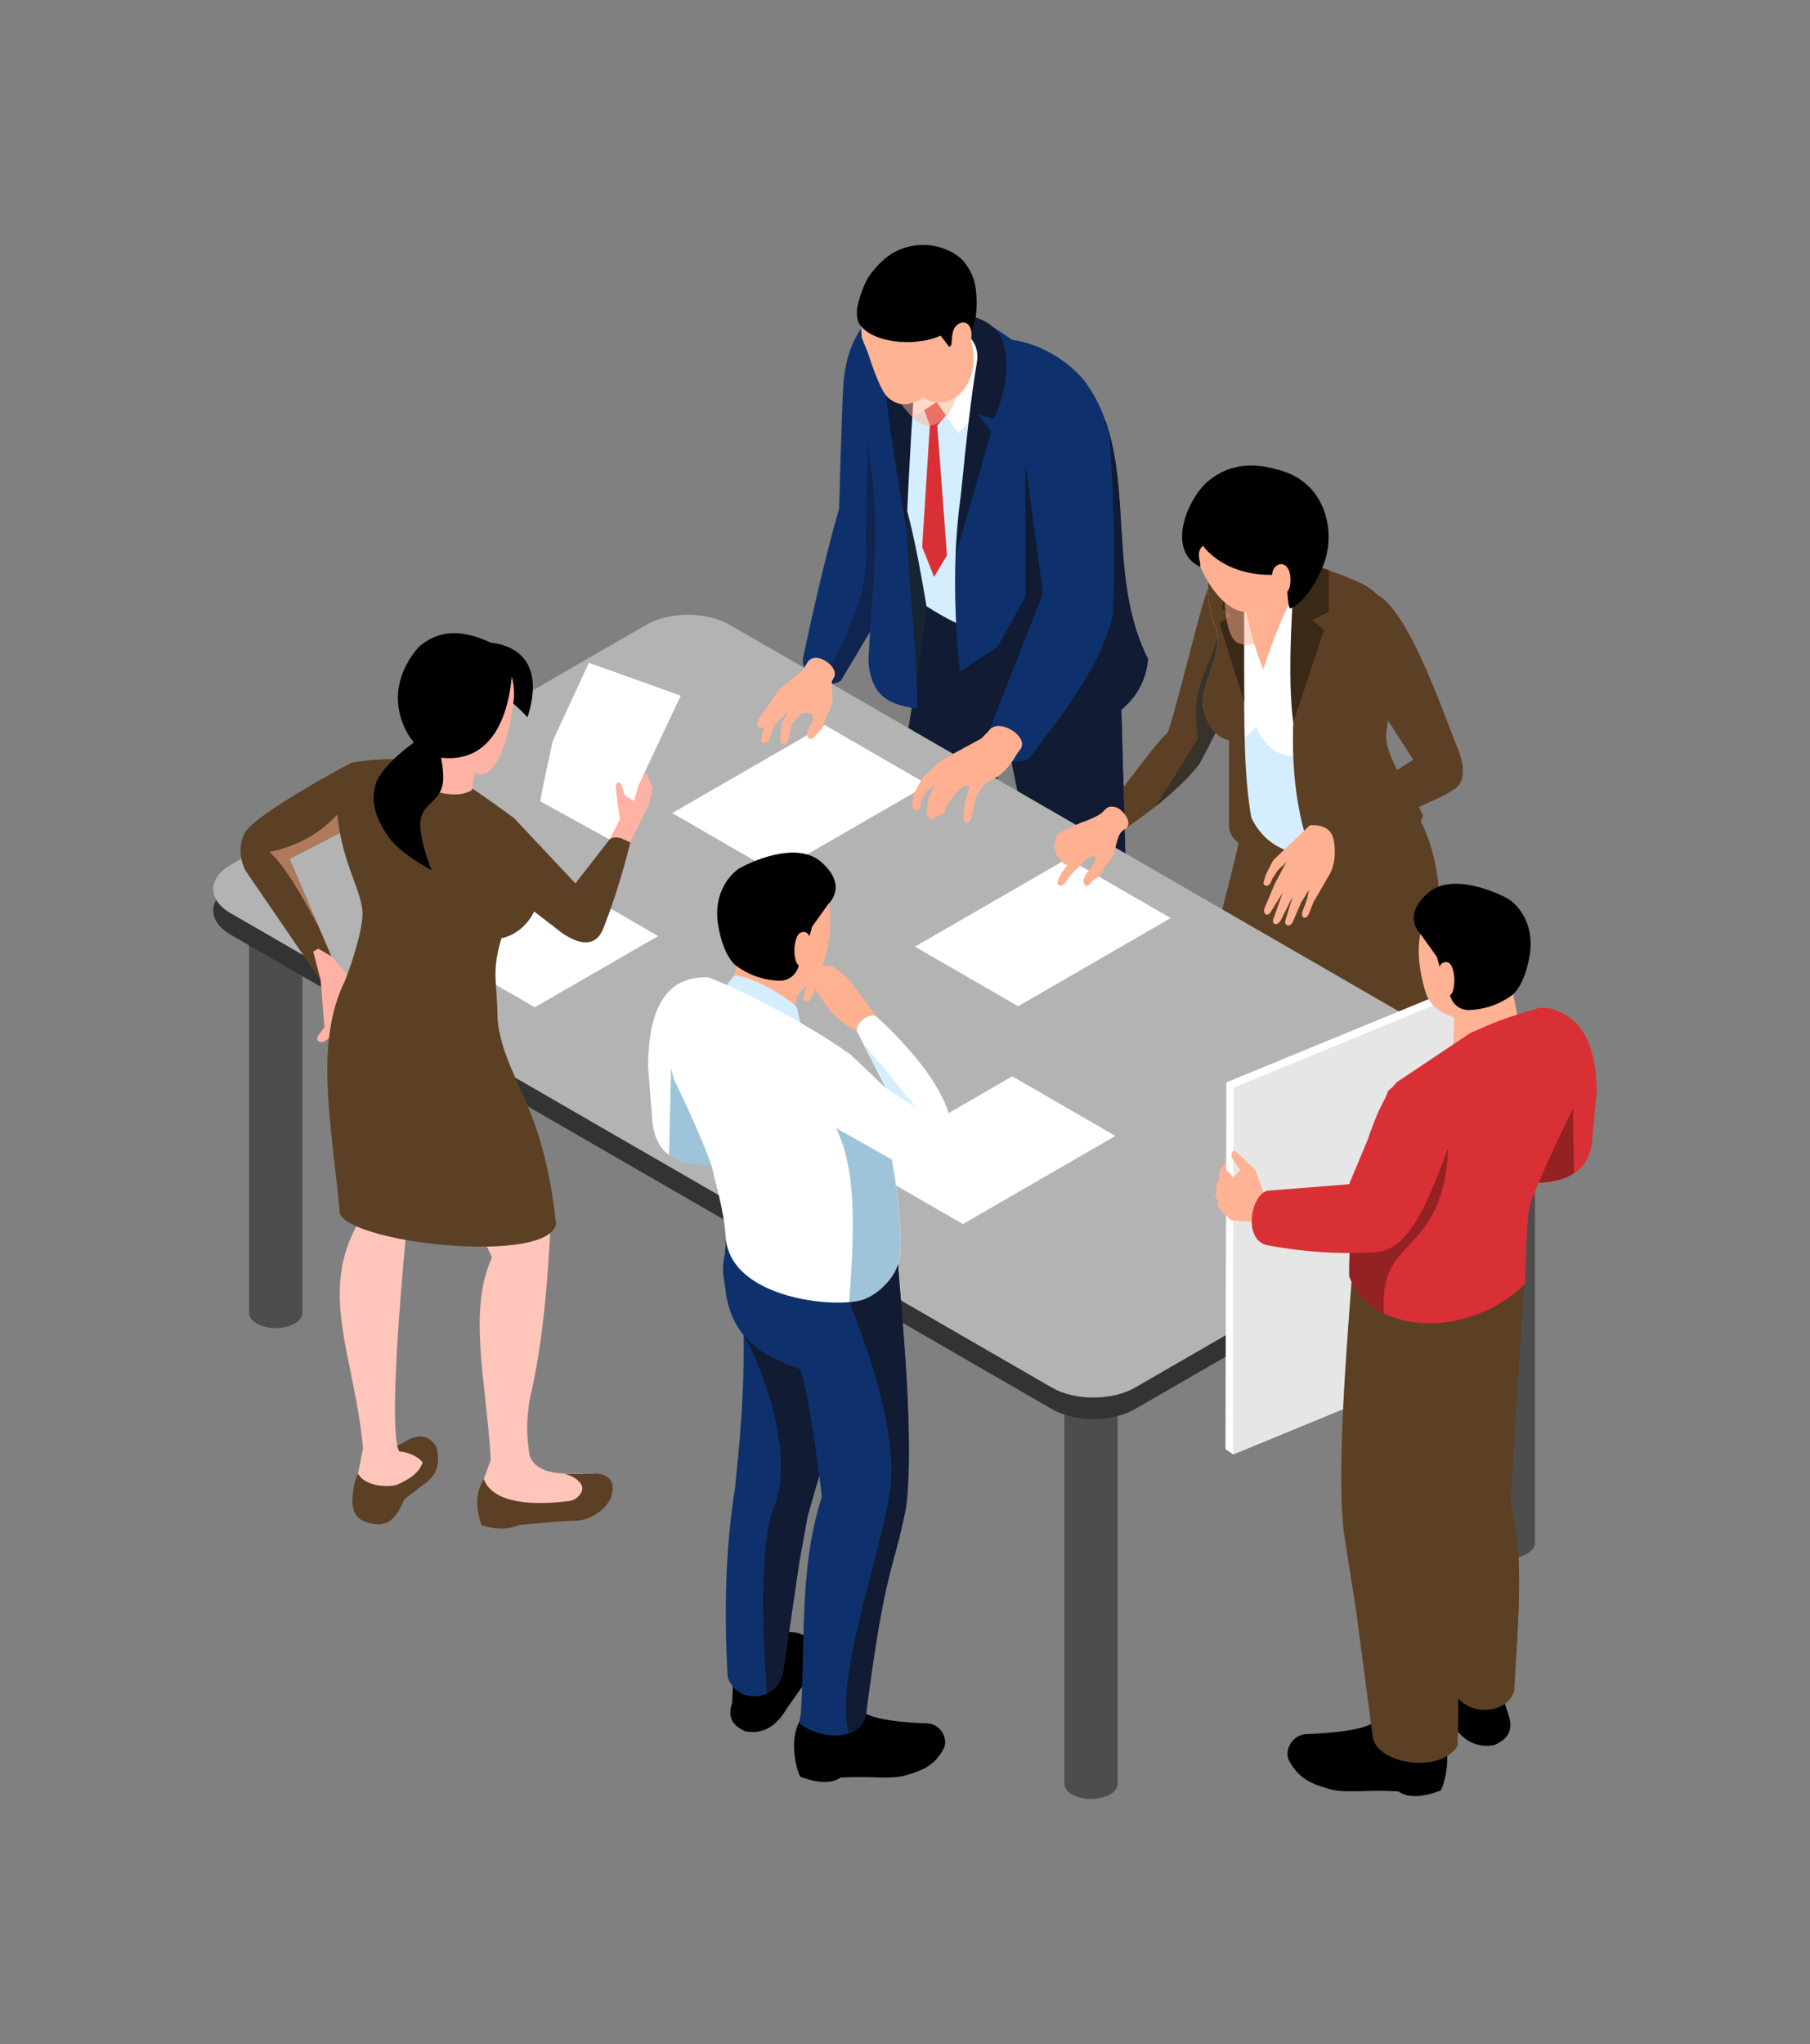 <?xml version="1.0" encoding="UTF-8"?>
<svg xmlns="http://www.w3.org/2000/svg" version="1.1" viewBox="0 0 124.85 140.93">
  <rect x="0" y="0" width="124.85" height="140.93" fill="#808080" stroke="none"/>
  <defs>
    <style>
      .cls-1, .cls-2 {
        fill: #ffb294;
      }

      .cls-3, .cls-4 {
        fill: #5c4025;
      }

      .cls-4, .cls-5, .cls-2, .cls-6, .cls-7 {
        mix-blend-mode: multiply;
        opacity: .5;
      }

      .cls-8 {
        fill: #ffc5ba;
      }

      .cls-9 {
        fill: #1390ba;
      }

      .cls-10 {
        fill: #4d4d4d;
      }

      .cls-11 {
        fill: #fff;
      }

      .cls-12 {
        fill: #942124;
      }

      .cls-5, .cls-13 {
        fill: #111b33;
      }

      .cls-6 {
        fill: #3c8ab5;
      }

      .cls-14 {
        isolation: isolate;
      }

      .cls-7, .cls-15 {
        fill: #152533;
      }

      .cls-16 {
        fill: #3b2918;
      }

      .cls-17 {
        fill: #333;
      }

      .cls-18 {
        fill: #0e316e;
      }

      .cls-19 {
        fill: #ffb091;
      }

      .cls-20 {
        fill: #25435c;
      }

      .cls-21 {
        fill: #b3b3b3;
      }

      .cls-22 {
        fill: #d93035;
      }

      .cls-23 {
        fill: #ffb2a3;
      }

      .cls-24 {
        fill: #d4eeff;
      }

      .cls-25 {
        fill: #e6e6e6;
      }
    </style>
  </defs>
  <!-- Generator: Adobe Illustrator 29.0.0, SVG Export Plug-In . SVG Version: 1.2.0 Build 15)  -->
  <g class="cls-14">
    <g id="Layer_4">
      <g>
        <path class="cls-10" d="M76.56,123.73c.36-.2.54-.48.54-.74v-27.34l-3.68-2.12v29.46c0,.27.18.54.54.74.71.41,1.88.41,2.6,0Z"/>
        <path class="cls-10" d="M20.32,91.26c.36-.2.54-.48.54-.74v-27.34l-3.68-2.12v29.46c0,.27.18.54.54.74.71.41,1.88.41,2.6,0Z"/>
        <path class="cls-10" d="M105.34,107.12c.36-.2.54-.48.54-.74v-27.34s-3.68-2.12-3.68-2.12v29.46c0,.27.18.54.54.74.71.41,1.88.41,2.6,0Z"/>
        <path class="cls-10" d="M49.1,74.64c.36-.2.54-.48.54-.74v-27.34l-3.68-2.12v29.46c0,.27.18.54.54.74.71.41,1.88.41,2.6,0Z"/>
        <g>
          <g>
            <path class="cls-3" d="M85.91,46.07c-.8,2.01-2.71,5.77-3.18,6.61-.82,1.02-1.77,1.93-3.02,2.92-.65.51-1.38,1.04-2.2,1.62-.36-.53-.95-1.02-1.35-1.35,1.29-1.36,3.28-4.33,4.31-5.29.27.11,2.7-10.44,2.96-10.14.16.18,2.65,4.18,2.81,4.37.08.1-.06.58-.34,1.27Z"/>
            <path class="cls-7" d="M85.91,46.07c-.8,2.01-2.71,5.77-3.18,6.61-.82,1.02-1.77,1.93-3.02,2.92l2.93-4.68c-.69-4.1,1.15-4.76,1.47-7.96l1.8,3.1Z"/>
            <path class="cls-19" d="M72.81,58.68c.05.11.04.14.07.25.05.17.22.28.32.42.06.08.08.18.43.31-.25.31-.26.29-.55.79-.38.66.14.85.48.3.36-.59.72-.83.9-1.02.69-.73.3-.39.79-.65.35-.18.39.05.25.36-.07.16-.24.46-.43.64-.45.43-.4,1.05-.07.99.13-.02.22-.17.32-.3.07-.08.14-.16.24-.19.36-.12.48-.56.66-.83.28-.43.52-.46.67-1.11.28-1.23.38-1.24.76-1.52.4-.28.05-.91-.31-1.24-.39-.36-.91-.31-1.05-.11-.31.24-.16.32-1.19.75-.86.36.34-.22-1.95.86-.12.06-.22.1-.28.31-.18.62-.24.64-.06,1Z"/>
            <g>
              <path class="cls-19" d="M88.69,71.38l-1.86,5.79c1.16,3.92-2.38,6.52-2.27,9.1l.37,1.23-.37,1.3-3.98,3.27-1.81.31-.73-1.72v-.48l1.52-1.21c1.47-.85,2.18-1.84,2.74-3.78.59-3.9.08-7.03,1.52-9.94l.37-7.14,4.49,3.27Z"/>
              <path class="cls-19" d="M98.15,92.91c.48-.82.5-1.89-.18-3.34-.48-1.25-.95-2.49-.96-3.29.47-3.81,2.41-7.41,1.61-10.73l-.25-9.53-6.48.42,2.88,9.44c-.93,2.43.13,6.45.08,10.71l-.47,1.86.87,4.11,2.9.34Z"/>
              <path class="cls-9" d="M94.66,87.15c-.66,1.39-.81,2.04-.32,2.88.41.51.51,1.24.51,2.03-.15,1.24.72,1.94,1.28,2.31.47.31,3.32.23,2.95-1.81-.24-1.2-.61-2.29-1.17-3.23.18.68.39,1.4.47,1.95.05.39-.28.71-.66.67-.52-.06-1.03-.03-1.52.08-.27.06-.55-.09-.66-.35-.23-.53-.38-1.22-.5-1.94l-.37-2.6Z"/>
              <path class="cls-9" d="M84.56,86.28c.86.92.89,2.05.48,3.29-.62.73-1.83.49-2.77,1.33,0,0-1,1.53-1.84,1.85-.84.32-2.31-.13-2.31-.13-.42-.19-.72-.43-.85-.73.06-.79.42-1.5,1.08-2.15l1.67-1.05c-.65.49-1.16.96-1.37,1.39.32.55.94.9,1.92,1.03,0,0,1.1-.08,1.84-1,1.37-1.69,2.53-2.43,2.16-3.83Z"/>
              <path class="cls-3" d="M82.94,74.43c.66.34,1.44.62,2.29.83,2.71.66,6.16.65,8.97.11,2.39-.46,4.33-1.31,4.99-2.46-.38-8.47,1.89-14.15-3.73-19.7-.04-.04-.08-.07-.11-.11l-9.32,2.14c-.05.27-.1.54-.15.81-1.25,6.54-3.27,10.58-2.94,18.39Z"/>
              <path class="cls-4" d="M95.46,53.21l-5.32,5.12c-.13,0-4.2-3.32-4.31-3.27-.35.15-.16,2.44-.33,2.8-.41.91,2.71,3.42,2.41,4.37-.14.43-.17.97.18,1.25.13.1.29.14.45.16.9.11,1.69-.51,2.47-.96.87-.51,1.84-.83,2.84-.95,2.31,2.91,3.31,7.84.21,13.62,0,0,.05,0,.15.01,2.39-.46,4.33-1.31,4.99-2.46-.38-8.47,1.89-14.15-3.73-19.7Z"/>
              <path class="cls-11" d="M85.27,51.01l.86,4.92c2.16,5.57,9.89,2.23,10.85-1.6-.72-1.6-2.2-2.02-1.88-3.82.43-2.49.66-4.46.66-4.46.08-.63.15-1.21.19-1.72.14-1.89-.16-3.1-1.92-4.07-3.3-1.5-6.53-2.23-9.59-1.44-1.34-.1-1.36,2.58-.61,4.39.67,1.63-1.01,4.08-.87,5.29.27,2.36,2.32,2.53,2.32,2.53Z"/>
              <path class="cls-24" d="M86.13,55.93c2.16,5.57,9.89,2.23,10.85-1.6-.72-1.6-2.2-2.02-1.88-3.82.43-2.49.66-4.46.66-4.46.08-.63.15-1.21.19-1.72-.33-.83-.68-1.54-.82-1.31-2.72,4.34-2.08,8.8-5.68,9.1-2,.17-2.83-2.01-2.83-2.01-.41.54-.86.86-1.34.91l.86,4.92Z"/>
              <path class="cls-3" d="M98.15,56.21c-.5,1.99-4.61,3.59-7.03,4.13-3.12-5.95-2.12-15.87.52-21.03.79.26,1.58.58,2.37.94,1.76.97,2.06,2.18,1.92,4.07-.04.52-.11,1.09-.19,1.73,0,0,.08.41.11,1.12.04.77.01,1.87-.21,3.16-.31,1.8,1.78,4.29,2.5,5.88Z"/>
              <path class="cls-4" d="M98.15,56.21c-.5,1.99-4.61,3.59-7.03,4.13l-.39-3.65c5.1-4.76,2.84-10.41,2.84-10.41,0,0,2.16.82,2.27.85.06.79.03,1.9-.19,3.19-.31,1.8,1.78,4.29,2.5,5.88Z"/>
              <path class="cls-3" d="M84.43,38.8c-1.34-.1-1.36,2.58-.61,4.39.67,1.63-1.01,4.08-.87,5.29.27,2.36,1.83,2.56,1.83,2.56v6.03c.16,1.26,1.84,1.56,2.16,1.94-2-6.37-.34-13.69-1.9-20.34-.2.04-.41.08-.61.13Z"/>
              <path class="cls-16" d="M85.27,38.89s-1.02,3.06-1.02,3.06l.69.49-.83.52,1.71,5.45v-9.53s-.56,0-.56,0Z"/>
              <path class="cls-19" d="M88.27,38.21l2.09,1.41c-1.17.9-2.34,3.85-3.23,6.54-.58-1.48-1.03-3.04-1.3-4.69v-2.35l2.44-.92Z"/>
              <path class="cls-2" d="M88.22,37.84c.36,4.26-.78,7.25-2.77,6.52-1.13-.41-.99-4.01-.99-4.01l.22-2.29,3.54-.22Z"/>
            </g>
            <path class="cls-19" d="M90.39,56.9l-.1.06-1.37,1.3-1.11,1.07-.47.92-.15.46c-.15.43.28.46.44.18l.14-.32.38-.57.57-.55-.76,1.43-.73,1.72c-.15.46.23.64.44.25l.81-1.31-.63,1.77c-.18.39.21.62.49.15l.84-1.67-.52,1.67c-.08.39.35.55.56,0l.52-1.22.56-.9-.14.65-.3.81c-.18.53.23.65.43.19l.32-.81.4-.68.55-.96c.58-.84.56-1.87.46-2.52-.03-.97-.63-1.33-1.63-1.13Z"/>
            <path class="cls-3" d="M100.46,54.3c1.01-.89,0-2.91,0-2.91-1.56-4.08-3.41-9.06-5.35-10.33-2.49-.35-3.07,3.43-1.54,5.23l3.91,6.09-1.46.93-.82.52-4.81,3.07c.92-.05,1.52.31,1.63,1.13,1.11-.44,7.52-2.91,8.44-3.72Z"/>
          </g>
          <path class="cls-16" d="M89.31,38.48c.12.1-.66,7.42-.1,11.34l2.12-6.36-.8-.72,1.13-.55v-2.88s-2.34-.82-2.34-.82Z"/>
          <g>
            <path class="cls-19" d="M89.04,39.89s-1.09,2.43-3.16,2.3c-2.07-.14-4.04-4.25-3.54-6.02.5-1.77,2.86-3.23,4.07-3.08,1.2.15,3.68.23,4.02,2.82.34,2.59-1.35,2.93-1.35,2.93l-.04,1.05Z"/>
            <path d="M82.98,37.63s1.52,2.27,5.31,1.98c.67-.05.42,2.48.75,2.33,1.09-.47,2.09-2.39,2.39-3.41.64-2.16-.09-5.22-3.08-6.09-1.17-.34-3.05-.78-4.89.63-1.56,1.2-3.06,4.91-.67,6.01.05-.4-.34-.96.18-1.45Z"/>
            <path class="cls-19" d="M87.91,39.15c.16-.22.42-.31.64-.22.17.07.31.25.38.45.07.21.09.44.08.67,0,.25-.04.53-.19.72-.17.21-.44.25-.64.13-.2-.11-.33-.36-.38-.63-.03-.14-.03-.28-.03-.43-.05-.23,0-.51.14-.7Z"/>
          </g>
        </g>
        <g>
          <g>
            <path class="cls-18" d="M62.3,39.72l-.97,1.63-3.33,5.58c-.38.27-.96.28-1.48.07-.72-.28-1.31-.94-1.09-1.81.56-2.66,1.5-6.83,2.45-10.13,0,0,.17-6.28.28-8.34.19-3.64,1.99-4.88,1.99-4.88l2.15,17.87Z"/>
            <path class="cls-5" d="M61.33,41.35l-3.33,5.58c-.38.27-.96.28-1.48.07l.88-1.27c1.26-2.44,2.6-5.25,2.3-8.38l.21-9.47,1.42,13.48Z"/>
            <g>
              <polygon class="cls-15" points="62.96 47.26 70.02 42.1 68.06 29.34 61.45 30.39 59.9 42.09 62.96 47.26"/>
              <g>
                <path d="M65.93,70.82c.38.5.38,1.67.29,2.99-.36,1.33-1.62,1.23-2.7,1.4-2.08.33-2.13,1.62-4.9,1.62-1.65,0-2.74-.36-3.09-1.4-.05-.48.23-.97.81-1.46,2.27-1.02,3.92-1.59,5.1-2.92.4-.45.65-3.02.65-3.02h3.67l.16,2.8Z"/>
                <path d="M78.65,77.12c.37,1.2.45,1.55.29,2.44-.18.47-.36.68-.55,1.33-.23.8-.2,2.15-1.39,2.95-1.43,1.13-4.18,1.18-5.05-.02,0-.59.39-1.88,1.11-2.92l1.4-2.6-.09-2.44,4.02-.88.26,2.15Z"/>
                <path class="cls-20" d="M78.98,72.91c0-.54-.02-1.07-.03-1.59-.1-3.85-.36-7.16-1.22-8.63l-.38-13.77c.42-1.88-.38-5.6-1.11-8.24,0-.03.88-.22.88-.25h-1.62s-3.69-.1-6.8-.14c-1.18-.02-2.27-.03-3.06-.03-.65-.6-1.17-.91-1.39-.85l-1.03,7.41-1.74,10.66c-.13,3.54.57,10.67-.02,13.58,1.68,1,3.6,2.24,4.63,1.77.27-.11.44-.32.51-.64.11-.46.2-.93.29-1.39.9-4.43,1.32-8.67.51-12.4l2.06-7.03.05-.19c.11.63,2,10.01,2.84,13.47,1.14,4.77,1.62,9.29,1.73,13.66,3.09,1.55,4.8-.79,4.95-1.21-.01-1.4-.02-2.81-.04-4.18Z"/>
                <path class="cls-13" d="M78.98,72.91c0-.54-.02-1.07-.03-1.59-.1-3.85-.36-7.16-1.22-8.63l-.38-13.77c.42-1.88-.38-5.6-1.11-8.24,0-.03.88-.22.88-.25h-1.62s-3.69-.1-6.8-.14c-1.18-.02-2.27-.03-3.06-.03-.65-.6-1.17-.91-1.39-.85l-1.03,7.41-1.74,10.66c-.13,3.54.57,10.67-.02,13.58,1.68,1,3.6,2.24,4.63,1.77.27-.11.44-.32.51-.64.11-.46.2-.93.29-1.39.9-4.43,1.32-8.67.51-12.4l2.06-7.03.05-.19c.11.63,2,10.01,2.84,13.47,1.14,4.77,1.62,9.29,1.73,13.66,3.09,1.55,4.8-.79,4.95-1.21-.01-1.4-.02-2.81-.04-4.18Z"/>
              </g>
              <path class="cls-24" d="M60.63,27.16c1.25,7.54,1.66,4.96,3.28,14.64,5.01,3.22,8.59,2.92,12.93-.53-1.28-3.78.12-12.3-1.84-14.73-1.08-1.35-2.55-2.27-4.68-2.54-2.97-2.64-6.51-4.01-10.9-1.04l1.21,4.19Z"/>
              <polygon class="cls-22" points="64.96 26.45 65.32 28.55 64.65 29.34 65.32 38.29 64.43 39.78 63.61 37.71 64.14 29.34 63.61 27.87 64.43 26.45 64.96 26.45"/>
              <path class="cls-11" d="M65.89,22.55c1.09-.83,2.05-.15,2.97,1.08,1.29,3.54-.92,4.18-2.76,6.24l-1.49-2.15-1.88,1.22-.44-5.73,3.6-.66Z"/>
              <path class="cls-18" d="M59.4,27.73l.02-4.76c2.87-1.94,5.38-2.03,7.6-1.12-3.97,1.95-4.12,4.94-4.47,8.95-.49,5.53.89,14.37.69,18.05-2.43-.29-3.15-1.3-3.34-3.23.3-6.78,1.12-9.16-.5-17.89Z"/>
              <path class="cls-13" d="M62.52,36.45s-1.81-9.97-1.45-11.38l2.07.57c-.17,2.14-.43,6.51-.62,10.81Z"/>
              <g>
                <path class="cls-1" d="M66.22,21.85l.51,1.09c1.09,2.16-.04,4.93-2.14,4.79-1.24-.16-1.41-1.03-2.05-2.04l3.67-3.83Z"/>
                <path class="cls-1" d="M66.22,21.85l.51,1.09c1.09,2.16-.04,4.93-2.14,4.79-1.24-.16-1.41-1.03-2.05-2.04l3.67-3.83Z"/>
              </g>
              <path class="cls-18" d="M79.19,45.44c-.01.15-.03.28-.06.43-.02.14-.05.27-.08.4-.32,1.34-1.13,2.32-2.19,3.04,0,0-.02.02-.03.02-2.91,1.92-7.73,1.85-10.04,1.37-.02-.13-.05-.25-.06-.35-.11-.62-.21-1.29-.3-2.02-.08-.65-.17-1.33-.23-2.03-.08-.82-.16-1.68-.21-2.56-.18-2.98-.17-6.22.23-9.18.53-3.92,1.2-8.23,1.95-10.76.04-.12-1.13-1.79-1.04-1.87.15-.12,1.57.68,2.67,1.5,2.13.27,4.23,1.7,5.21,3.11.15.21.28.41.39.62.35.59.63,1.21.85,1.86,1.71,4.79.41,10.75,2.64,15.77.02.06.05.11.07.17.07.16.15.32.23.48Z"/>
              <path class="cls-13" d="M65.24,21.63s3.35-.27,4.01,2.16c.65,2.43-.7,5.08-.7,5.08l-1.08-.32.91,1.21-2.46,8.54s.69-8.83,1.46-13.29c.38-2.2-2.29-2.77-2.29-2.77l.16-.61Z"/>
              <g>
                <path class="cls-2" d="M66.32,24.1s.3,4.82-2.18,5.25c-1.38.24-3.51-4-3.51-4l5.69-1.24Z"/>
                <path class="cls-1" d="M65.71,24.47l-.09.74c-.07.55-.36,1.04-.81,1.37-.78.57-2.32,2.12-3.65.73-.55-.58-1.28-2.95-1.28-2.95l-.44-1.08c-.12-1.67,0-3.18.96-4.11,1.36-1.92,3.05-2.13,4.91-1.48.86.59,1.32,1.4,1.52,2.35v2.63l-1.12,1.8Z"/>
                <path d="M66.82,22.67l-1.34,1.25-.6-.78c-1.85.84-4.86.47-5.63-.85,0,0-.27-.53-.07-1.31.05-.21.36-1.45.94-2.18.58-.72,1.27-1.42,2.37-1.74,1.1-.32,2.14-.16,2.95.22.81.38,1.22.84,1.6,1.66s.36,2.11.28,2.79c-.08.69-.58,1.68-.58,1.68l.08-.74Z"/>
                <path class="cls-1" d="M65.89,22.55c.16-.24.48-.39.74-.28.27.12.37.45.38.75.02.52-.16,1.05-.48,1.46-.09.11-.19.22-.32.27-.13.06-.29.06-.4-.03-.11-.09-.15-.24-.17-.38-.05-.34,0-.65.02-.98.01-.28.06-.57.22-.81Z"/>
              </g>
              <path class="cls-13" d="M79.19,45.44c-.01.15-.03.28-.06.43-.02.14-.05.27-.08.4-.32,1.29-1.13,2.28-2.19,3.04,0,0-.02.02-.03.02-2.91,1.92-7.73,1.85-10.04,1.37-.02-.13-.05-.25-.06-.35-.11-.62-.21-1.29-.3-2.02-.08-.65-.17-1.33-.23-2.03l2.61-1.69,1.92-3.48v-9.05s5.3-2.94,5.52-3.06c1.71,4.79.41,10.75,2.64,15.77.02.06.05.11.07.17.07.16.15.32.23.48Z"/>
            </g>
            <path class="cls-18" d="M70.74,32.08l1.21,8.81-3.73,9.52c-.61,1.62,1.76,2.62,2.81,1.82,2.79-3.63,4.88-6.5,5.7-9.64.24-3.4.12-7.79-.2-12.72-1.57-4.5-6.51-.54-5.79,2.21Z"/>
          </g>
          <path class="cls-1" d="M55.78,45.56l-.43.68-1.61,1.3-1.29,1.89c-.36.43-.28.96.27.67l-.22.78c-.07.45.38.49.58.01l.32-.84,1.02-1.11-.48.92-.14,1.03c-.02.57.52.62.62-.08,0,0,.18-.81.18-.85,0-.04.68-.77.68-.77.19-.01.34-.05.69-.02l.14.47-.38.68c-.18.44.1.8.4.53l.59-.65.24-.66.25-.58.21-.48-.05-1.51.17-.31c.3-.67-1.14-1.74-1.76-1.09Z"/>
          <path class="cls-19" d="M70.45,51.55l-.34.47c-.62,1.14-1.4,1.67-2.22,2.04l-.61.98-.24,1.23c-.21.79-.59.52-.58-.06l.08-.76.34-1.23-.36-.05-.55.47-.68.91-.12.37c-.07.2-.25.34-.47.33h-.05s-.07.09-.07.09c-.11.13-.3.16-.44.06-.15-.11-.23-.29-.21-.47l.1-.84.46-.93-.55.36-.32.56-.14.52c-.17.52-.53.29-.56-.15l.12-.73.65-1.18,1.34-1.17,2.66-1.44.5-.51c.64-.98,2.68.3,2.24,1.13Z"/>
        </g>
        <path class="cls-17" d="M15.9,64.44l56.65,32.71c1.59.92,4.16.92,5.75,0l28.68-16.56c1.59-.92,1.59-2.4,0-3.32l-56.65-32.71c-1.59-.92-4.16-.92-5.75,0l-28.68,16.56c-1.59.92-1.59,2.4,0,3.32Z"/>
        <path class="cls-21" d="M15.9,62.96l56.65,32.71c1.59.92,4.16.92,5.75,0l28.68-16.56c1.59-.92,1.59-2.4,0-3.32l-56.65-32.71c-1.59-.92-4.16-.92-5.75,0l-28.68,16.56c-1.59.92-1.59,2.4,0,3.32Z"/>
        <polygon class="cls-11" points="64.01 54.1 53.49 60.17 46.37 56.06 56.89 49.99 64.01 54.1"/>
        <polygon class="cls-11" points="80.75 63.3 70.23 69.38 63.11 65.27 73.64 59.19 80.75 63.3"/>
        <polygon class="cls-11" points="76.94 78.32 66.42 84.4 59.3 80.29 69.82 74.21 76.94 78.32"/>
        <polygon class="cls-11" points="45.4 64.54 36.89 69.45 31.14 66.13 39.64 61.22 45.4 64.54"/>
        <g>
          <path class="cls-11" d="M44.7,73.5l.31,3.93c.14,1.1.57,1.79,1.14,2.21.97.73,2.34.71,3.34.75.29,0,.54.03.75.06l.3-4.48-1.76-8.58c-3.06-.1-4.05,2.56-4.08,6.11Z"/>
          <path class="cls-6" d="M46.15,79.65c.97.73,2.34.71,3.34.75v-2.53l-3.2-4.51-.14,6.3Z"/>
          <path class="cls-19" d="M55.1,68.49l.55-.59-.21.87c-.05.11-.02.2.05.25.09.07.24.08.34-.02.03-.02.05-.05.07-.09l.34-.7.43.64.4.58c.5.67,1.15,1.23,2.04,1.66l.74,1,.74.15-.04-2.05-1.99-2.64-.5-.43-.55-.48-1.16-.09-.96.69-.63.98c-.16.32.16.52.36.29Z"/>
          <path class="cls-2" d="M55.1,68.49l.55-.59-.21.87c-.05.11-.02.2.05.25l.34-.02s.05-.05.07-.09l.34-.7.43.64,1.29-.8.09-.94-.55-.48-1.16-.09-.96.69-.63.98c-.16.32.16.52.36.29Z"/>
          <path d="M54.81,112.54c1.62.34,1.88,1.6,1.27,2.7l-1.83,2.59c-.69,1.19-1.61,1.75-2.81,1.55-1.08-.45-1.23-1.16-.93-2l.06-1.79,1.09-3.32,3.15.28Z"/>
          <path class="cls-18" d="M50.7,102.61c-.68,4.21-.75,8.58-.51,13,.36,1.21,1.69,1.64,2.71,1.15.6-.29,1.09-.9,1.18-1.87l1.06-7.23s.57-3.14.57-3.14l2.06-7.12.37-1.55.08-.32-.49-3s-.97-5.99-.97-5.99l-6.43-.81c-1.05,1.86-.09,3.87.9,6.16.02.05.04.09.06.14.1,5.05-.59,10.25-.59,10.57Z"/>
          <path class="cls-13" d="M51.23,91.9s.04.09.06.14c1.8,3.25,3.41,8.7,2.09,11.92-1.21,2.94-.59,11.39-.48,12.8.6-.29,1.09-.9,1.18-1.87l1.06-7.23s.57-3.14.57-3.14l2.06-7.12.37-1.55-.41-3.32s-6.94-2.03-6.5-.64Z"/>
          <g>
            <path d="M55.16,118.68c-.66,1.12-.36,2.98.03,3.82,1.15.43,2.12.52,2.79.06,2.18-.13,3.4.16,4.52-.16,1.19-.34,2.01-.7,2.62-1.89.24-.53-.09-1.53-1.06-1.68-1.81-.07-3.44-.22-4.32-.67l-1.55-2.83-2.81,2.21-.22,1.12Z"/>
            <path class="cls-18" d="M55.12,94.37c.47.23,1.58,8.46,1.56,8.87-1.67,5.14-1.06,10.82-1.5,15.62.92.69,2.36,1,3.38.65.6-.21,1.05-.64,1.17-1.35,1.36-10.38,1.82-9.54,2.75-14.17.61-4.62-.28-13.26-.6-17.47-.01-.19-.03-.38-.04-.55l-7.55-.89s0,.07,0,.1c0,.02,0,.04-.02.06-1.21-.45-4.09-.74-4.19.3-.49,4.73.45,7.31,5.04,8.83Z"/>
            <path class="cls-13" d="M61.39,102.79c-.73,4.76-3.92,13.22-2.82,16.73.6-.21,1.05-.64,1.17-1.35,1.36-10.38,1.82-9.54,2.75-14.17.61-4.62-.28-13.26-.6-17.47l-3.66,1.62.34,1.63s3.55,8.25,2.82,13.01Z"/>
          </g>
          <polygon class="cls-19" points="54.61 71.4 55.29 66.18 51.25 64.18 50.34 68.83 54.61 71.4"/>
          <path class="cls-24" d="M54.94,69.38l.35,1.47-5.39-2.67.75-.92c1.16.09,2.91,1.02,4.29,2.13Z"/>
          <path class="cls-11" d="M49.18,80.78c.12.6.76,2.67.88,4.51.28,4.29,7.72,4.98,9.54,4.29.71-.27,1.29-.76,1.78-1.37.52-.66.77-1.48.75-2.32-.06-3.4-.63-6.93-1.56-9.62-.52-1.5-1.15-2.73-1.88-3.54-3.15-2.27-7.85-4.59-9.75-5.32-2.63-.22-3.62,3.42-2.43,7.05,0,0,2.43,5.04,2.68,6.33Z"/>
          <path class="cls-19" d="M54.5,68.28l.95-.41c.66-.29,1.16-.85,1.37-1.55.37-1.25.77-3.28.1-4.76-1.04-2.28-2.44-2.79-4.68-1.98-2.24.81-3.08,2.5-2.4,4.98.69,2.48,1.32,2.14,1.32,2.14l3.35,1.58Z"/>
          <path d="M57.16,62.3l-1.14,1.59-.37,1.32-.38.55-.17.8c-.14.64-.71,1.08-1.36,1.06-.79-.03-1.88-.24-2.96-1.03,0,0-.89-.58-1.25-2.85-.36-2.27.94-3.57,1.54-3.91.61-.34,3.83-1.9,5.56-.41,1.91,1.65.53,2.88.53,2.88Z"/>
          <path class="cls-19" d="M55.36,64.27c-.12,0-.23.08-.3.17-.07.09-.11.21-.15.32-.13.44-.15.91-.05,1.36.02.12.06.23.13.33s.18.17.3.17c.12,0,.22-.07.29-.17.07-.09.11-.21.14-.32.11-.38.48-1.92-.35-1.88Z"/>
          <path class="cls-6" d="M56.9,76.55c2.2,2.84,2.12,7.32,1.67,13.22,1.42,0,2.3-.95,2.78-1.54.54-.67.79-1.52.77-2.37-.07-3.39-.63-6.91-1.56-9.59l-3.66.29Z"/>
          <path class="cls-11" d="M58.68,72.72l2.41,2.29-1.99-3.93c-.02-.78,1.12-1.33,1.43-.91,0,0,5.41,4.72,5.11,8.16-.28,3.21-2.19,2.73-4.26,1.54l-4.35-2.45c-2.46-1.65-1.93-6.64,1.64-4.71Z"/>
          <polygon class="cls-24" points="61.09 75.01 63.26 76.43 59.51 71.89 61.09 75.01"/>
        </g>
        <path class="cls-19" d="M72.81,58.68c.05.11.04.14.07.25.05.17.22.28.32.42.06.08.08.18.43.31-.25.31-.26.29-.55.79-.38.66.14.85.48.3.36-.59.72-.83.9-1.02.69-.73.3-.39.79-.65.35-.18.39.05.25.36-.07.16-.24.46-.43.64-.45.43-.4,1.05-.07.99.13-.02.22-.17.32-.3.07-.08.14-.16.24-.19.36-.12.48-.56.66-.83.28-.43.52-.46.67-1.11.28-1.23.38-1.24.76-1.52.4-.28.05-.91-.31-1.24-.39-.36-.91-.31-1.05-.11-.31.24-.16.32-1.19.75-.86.36.34-.22-1.95.86-.12.06-.22.1-.28.31-.18.62-.24.64-.06,1Z"/>
        <path class="cls-1" d="M55.78,45.56l-.43.68-1.61,1.3-1.29,1.89c-.36.43-.28.96.27.67l-.22.78c-.07.45.38.49.58.01l.32-.84,1.02-1.11-.48.92-.14,1.03c-.02.57.52.62.62-.08,0,0,.18-.81.18-.85,0-.04.68-.77.68-.77.19-.01.34-.05.69-.02l.14.47-.38.68c-.18.44.1.8.4.53l.59-.65.24-.66.25-.58.21-.48-.05-1.51.17-.31c.3-.67-1.14-1.74-1.76-1.09Z"/>
        <path class="cls-19" d="M70.45,51.55l-.34.47c-.62,1.14-1.4,1.67-2.22,2.04l-.61.98-.24,1.23c-.21.79-.59.52-.58-.06l.08-.76.34-1.23-.36-.05-.55.47-.68.91-.12.37c-.07.2-.25.34-.47.33h-.05s-.07.09-.07.09c-.11.13-.3.16-.44.06-.15-.11-.23-.29-.21-.47l.1-.84.46-.93-.55.36-.32.56-.14.52c-.17.52-.53.29-.56-.15l.12-.73.65-1.18,1.34-1.17,2.66-1.44.5-.51c.64-.98,2.68.3,2.24,1.13Z"/>
        <g>
          <g>
            <path class="cls-3" d="M16.91,59.99l5.31,7.76.64-1.81-.91-2.12-1.97-4.6,4.27-2.21v-4.43s-6.81,3.6-7.41,4.92c-.6,1.31.08,2.49.08,2.49Z"/>
            <path class="cls-2" d="M18.59,58.75c1.1.97,2.23,3.04,3.36,5.07l-1.97-4.6,4.27-2.21v-.81l-.97-.05c-1.24,1.34-2.8,2.19-4.68,2.59Z"/>
            <path class="cls-8" d="M33.87,100.61l-.5,1.37.18,1.52,6.65.51.9-1.59-.9-.82h-1.26c-1.22-.05-2.09-.39-2.4-1.21-.08-.45-.13-.9-.16-1.36-.04-.73,0-1.47.11-2.21.01-.1.03-.2.04-.31.79-3.28,1.21-7.29,1.43-11.7.03-.53.05-1.06.07-1.6l-3.36-9.95-6.03,2.41,5.3,11.02c-1.69,3.67-.4,8.59-.09,13.91Z"/>
            <path class="cls-3" d="M41.04,101.6c1.34.04,1.32.95,1.12,1.61-.35.89-1.46,1.62-2.44,1.64-1.12.02-3.88.29-3.88.29-1,.4-1.74.28-2.63.02-.37-1.15-.45-2.19.16-3.18.63,1.69,3.39,1.84,5.91,1.51.58-.08,1.12-.73.78-1.19-.23-.32-.59-.55-1.12-.68h2.1Z"/>
            <path class="cls-8" d="M25.05,99.82l-.43,2.18.89.86h2.01l1.98-1.69-.46-.72c-.41-.54-.93-.6-1.52-.39-.05-.11-.1-.26-.13-.45-.43-2.28.19-10.08.61-14.4l.08-1.12.38-5.13-3.85-1.06v6.6c-2.61,4.76-.14,9.15.43,15.33Z"/>
            <path class="cls-3" d="M24.7,101.6c.28.62,1.45,1.02,2.62.8,1.06-.47,1.57-.87,1.84-1.56-.32-.42-.95-.71-1.61-.76l-.16-.38.85-.48c.87-.39,1.46-.12,1.87.55.31,1.24-.07,2.07-.93,2.61l-1.29.99c-.5,1.22-1.06,1.85-2.05,1.71-1.09-.16-1.48-.59-1.54-1.52.05-.7.1-1.47.42-1.96Z"/>
            <path class="cls-23" d="M42.63,53.23l.68.19-.76.18c-.1,0-.16.06-.17.14-.02.1.03.22.15.25.03.01.06.02.1.02h.68s-.33.58-.33.58l-.3.54c-.33.65-.38,1.55-.36,2.4l-.61,1.54.17-.12,1.58-.84,1.27-2.58.14-.55.16-.62-.39-.94-.91-.48-1.01-.11c-.31,0-.34.33-.09.39Z"/>
            <path class="cls-23" d="M21.96,65.41l.9.53,1.1,1.25.55,1.86-.8,1.91-1.44.9c-.35-.02-.51-.15-.3-.49l.41-.54-.26-3.24-.51-1.98.36-.21Z"/>
            <path class="cls-3" d="M23.44,83.69c.58,1.22,5.3,2.19,9.27,2.26,1.24.02,2.41-.04,3.36-.22,1.28-.24,2.16-.67,2.28-1.35-.91-8.49-3.52-9.84-4.04-14.06-.03-.24-.05-.49-.07-.75-.02-.34-.03-.7-.02-1.08l-1.59-.6-5.98-2.27-2.84,1.97c-2.12,4.3-1,9.53-.36,16.1Z"/>
            <path class="cls-3" d="M23.27,56.16c.33,3.54,1.84,5.41,1.73,7.04-.11,1.58-1.13,4.27-1.2,4.39,1.18,2.27,3.03,2.92,6.15,3.2.45.04.93.06,1.43.05.91,0,1.89-.09,2.94-.25,0-.09,0-.18,0-.27-.01-2.64-.46-3.21.27-5.64,1.34-.23,2.73-1.78,2.49-3.32-.07-.47-.3-.95-.74-1.37-1.54-1.51-.87-3.57-.87-3.57,0,0-3.44-2.58-5.34-3.56-1.9-.98-5.88-.28-5.88-.28,0,0-1.23.8-.97,3.57Z"/>
            <path class="cls-23" d="M33.07,51.35l-.52,3.12c-1.46.97-5.1-.54-4.28-2.1l1.35-2.55,3.45,1.52Z"/>
            <path d="M33.07,44.28s5.07-.39,3.32,5.18c0,0-2.56-2.95-4.83-2.41l1.51-2.77Z"/>
            <path class="cls-23" d="M32.15,44.02c3.62.27,3.3,4.1,3.3,4.1-.05.31-.39,4.23-1.94,5.21-.35.22-.79-.08-.79-.08l-4.09-1.93v-1.18s-1.12-2.39-.54-3.76c.89-2.13,2.24-2.48,4.07-2.35Z"/>
            <path d="M33.81,44.29c-1.65-.76-3.32-1.01-4.84.24,0,0-2.79,2.66-.82,6.11l.48.68,1.16.82c4.2.91,5.34-2.96,5.54-5.8-.23-.72-.88-1.62-1.52-2.05Z"/>
            <path d="M29.78,50.52l.34.44s.64,2.13.4,3.2c-.24,1.07-1.32,1.28-1.51,2.36-.19,1.08.75,3.48.75,3.48,0,0-2.28-1.21-3.03-2.39-.75-1.18-1.19-2.14-.83-3.49.36-1.36,2.82-3.05,2.82-3.05l.11-.6.96.06Z"/>
            <path class="cls-4" d="M35.33,85.73h.74c1.28-.24,2.16-.67,2.28-1.35-.91-8.49-3.52-9.84-4.04-14.06,0,.09,0,.17,0,.27-1.05.16-2.03.24-2.94.25-.04.04-.07.09-.11.13,3.38,4.67,4.81,9.58,4.06,14.76Z"/>
            <path class="cls-4" d="M34.31,70.32c-.01-2.64-.46-3.21.27-5.64,1.34-.23,2.73-1.78,2.49-3.32l-4-1.98c.03,2.9.09,6.05-.44,8.5-.25,1.18-.65,2.2-1.25,2.95.91,0,1.89-.09,2.94-.25,0-.09,0-.18,0-.27Z"/>
            <path class="cls-3" d="M35.47,56.42l4.22,4.49,2.63-3.38,1.16.56s-.76,3.18-1.88,5.96c-.85,2.1-3.24-.04-3.24-.04l-4.2-3.22c-2.14-1.44-1.8-6.05,1.31-4.37Z"/>
          </g>
          <path class="cls-11" d="M46.96,47.96l-2.93,6.22-.92,3.31-.6-.24s-.25.36-.47.63c-1.34-.73-4.7-2.6-4.76-2.62-.07-.02.85-4.18.85-4.18l2.49-5.38,6.33,2.26Z"/>
          <path class="cls-23" d="M43.74,55.23l-.63-.38-.25-.74c-.09-.25-.43-.2-.38.21l.1.91.18,1.27-.72,1.39c.26-.23.75-.18,1.05.02l.65-2.68Z"/>
        </g>
        <g>
          <g>
            <polygon class="cls-11" points="100 68.29 84.59 74.63 84.53 99.91 85.05 100.28 100.46 93.93 100.52 68.65 100 68.29"/>
            <g>
              <polygon class="cls-25" points="85.05 100.28 100.46 93.93 100.52 68.65 85.1 75 85.05 100.28"/>
              <polygon class="cls-25" points="85.05 100.28 100.46 93.93 100.52 68.65 85.1 75 85.05 100.28"/>
            </g>
          </g>
          <path class="cls-1" d="M89.29,82.5l-2.13-.27-.58-1.59-1.28-1.19c-.25-.31-.5.13-.25.52l.49.68-.45.55-.52-.56v-.56l-.47.65v.58l-.19.34v.51l-.1.34.25.33-.1.25.22.35.74.7,1.84.15,1.88.18.64-1.97Z"/>
          <g>
            <path class="cls-22" d="M110.14,75.23l-.34,3.63c-.15,1.02-.62,1.65-1.25,2.05-1.06.68-2.55.66-3.64.69-.31,0-.59.02-.81.06l-.33-4.14,2.96-8.02c2.33.49,3.37,2.45,3.4,5.74Z"/>
            <path class="cls-12" d="M108.56,80.91c-1.06.68-2.55.66-3.64.69v-2.34l3.57-3.85.07,5.5Z"/>
            <g>
              <path d="M99.46,113.06c-1.73.36-2.01,1.7-1.35,2.87l1.95,2.75c.73,1.27,1.71,1.86,2.99,1.65,1.15-.48,1.31-1.23.99-2.13l-.48-1.47-.75-3.98-3.35.3Z"/>
              <path class="cls-3" d="M104.43,116.61c-.54,1.83-4.08,1.77-4.31-.68l-.96-7.01s-.2-2.86-.2-2.86l-1.96-6.74-.42-3.31,1.38-8.51,7.25-.33s-1.01,15.95-1.02,16.54c1.01,3.21.48,8.71.25,12.9Z"/>
              <path class="cls-4" d="M104.43,116.61c-.54,1.83-4.08,1.77-4.31-.68l-.96-7.01s-.2-2.86-.2-2.86l-1.96-6.74-.42-3.31,1.38-8.51,7.25-.33s-1.01,15.95-1.02,16.54c1.01,3.21.48,8.71.25,12.9Z"/>
              <path d="M99.42,119.41c.7,1.18.38,3.15-.03,4.04-1.22.46-2.24.55-2.95.06-2.31-.14-3.59.17-4.78-.17-1.26-.36-2.12-.74-2.77-2-.25-.56.09-1.62,1.12-1.77,1.92-.08,3.63-.24,4.57-.7l1.64-2.99,2.97,2.34.23,1.19Z"/>
              <path class="cls-3" d="M98.78,101.02c-.1,1.55.18,2.9.24,4.09,1.58,4.86,1.64,10.68,1.53,15.26-1.24,1.97-5.54,1.26-5.86-.59l-.81-6.17s0-.04-.01-.11l-.03-.2-.28-2.18-.84-5.35c-.6-4.57.35-14.85.6-18.61l7.14-.84s0,.07,0,.1c.14.98,4.57,1.34,4.62,2.34.11,2.32-1.58,7.26-5.79,7.67-.04,0-.07,0-.11.01-.18,1.55-.32,3.2-.42,4.57Z"/>
            </g>
            <path class="cls-4" d="M99.3,96.44c-.07,0-.1,0-.11.01-2.04.74-3.82,3.28-4.64,5.13-.62,9.97-.76,9.97-.68,12.02v-.09s-.04-.2-.04-.2l-.28-2.18-.84-5.35c-.6-4.57.35-14.85.6-18.61l7.14-.84s0,.07,0,.1c.14.98,4.57,1.34,4.62,2.34.11,2.32-1.58,7.26-5.79,7.67Z"/>
            <polygon class="cls-1" points="100.2 72.98 100.43 67.59 103.87 66.01 104.74 70.41 100.2 72.98"/>
            <path class="cls-22" d="M105.5,83.23c-.24,1.22-.29,5.29-.29,5.29-2.54,2.48-6.58,3.49-9.74,2.06-1.06-.48-1.92-1.31-2.4-2.58-.03-3.49.52-7.24,1.49-10.03.49-1.42,1.09-2.59,1.78-3.35l5.1-3.41c1.04-.4,1.37-.75,4.75-1.72,2.49-.2,3.59,3.19,2.46,6.63,0,0-2.9,5.89-3.13,7.1Z"/>
            <path class="cls-1" d="M100.6,70.29l-.94-.41c-.66-.28-1.15-.84-1.35-1.53-.36-1.23-.76-3.24-.09-4.7,1.02-2.25,2.41-2.75,4.62-1.95,2.21.8,3.04,2.47,2.37,4.92-.68,2.45-1.3,2.11-1.3,2.11l-3.31,1.56Z"/>
            <path d="M97.98,64.4l1.13,1.57.37,1.3.37.54.17.79c.13.63.7,1.07,1.34,1.04.78-.03,1.86-.24,2.92-1.01,0,0,.88-.57,1.24-2.81.35-2.24-.92-3.52-1.52-3.86s-3.79-1.87-5.49-.4c-1.88,1.63-.52,2.84-.52,2.84Z"/>
            <path class="cls-1" d="M99.76,66.33c.12,0,.22.08.3.17.07.09.11.21.15.32.13.44.14.9.05,1.35-.02.12-.06.23-.12.33-.07.1-.18.17-.29.17-.11,0-.22-.07-.29-.16-.07-.09-.1-.2-.14-.31-.11-.37-.48-1.9.35-1.86Z"/>
            <path class="cls-12" d="M99.9,79.19c-.41,7.66-4.87,5.8-4.43,11.39-1.06-.48-1.92-1.31-2.4-2.58-.03-3.49.52-7.24,1.49-10.03l5.35,1.21Z"/>
            <path class="cls-22" d="M93.06,81.65l-5.65.45c-1.18.36-1.64,3.37-.03,3.75,4.3.82,7.56.47,7.56.47,2.38-.16,3.64-3.73,4.95-7.14.67-3.59-2.11-5.92-4.13-3.97l-2.7,6.43Z"/>
          </g>
        </g>
      </g>
    </g>
  </g>
</svg>